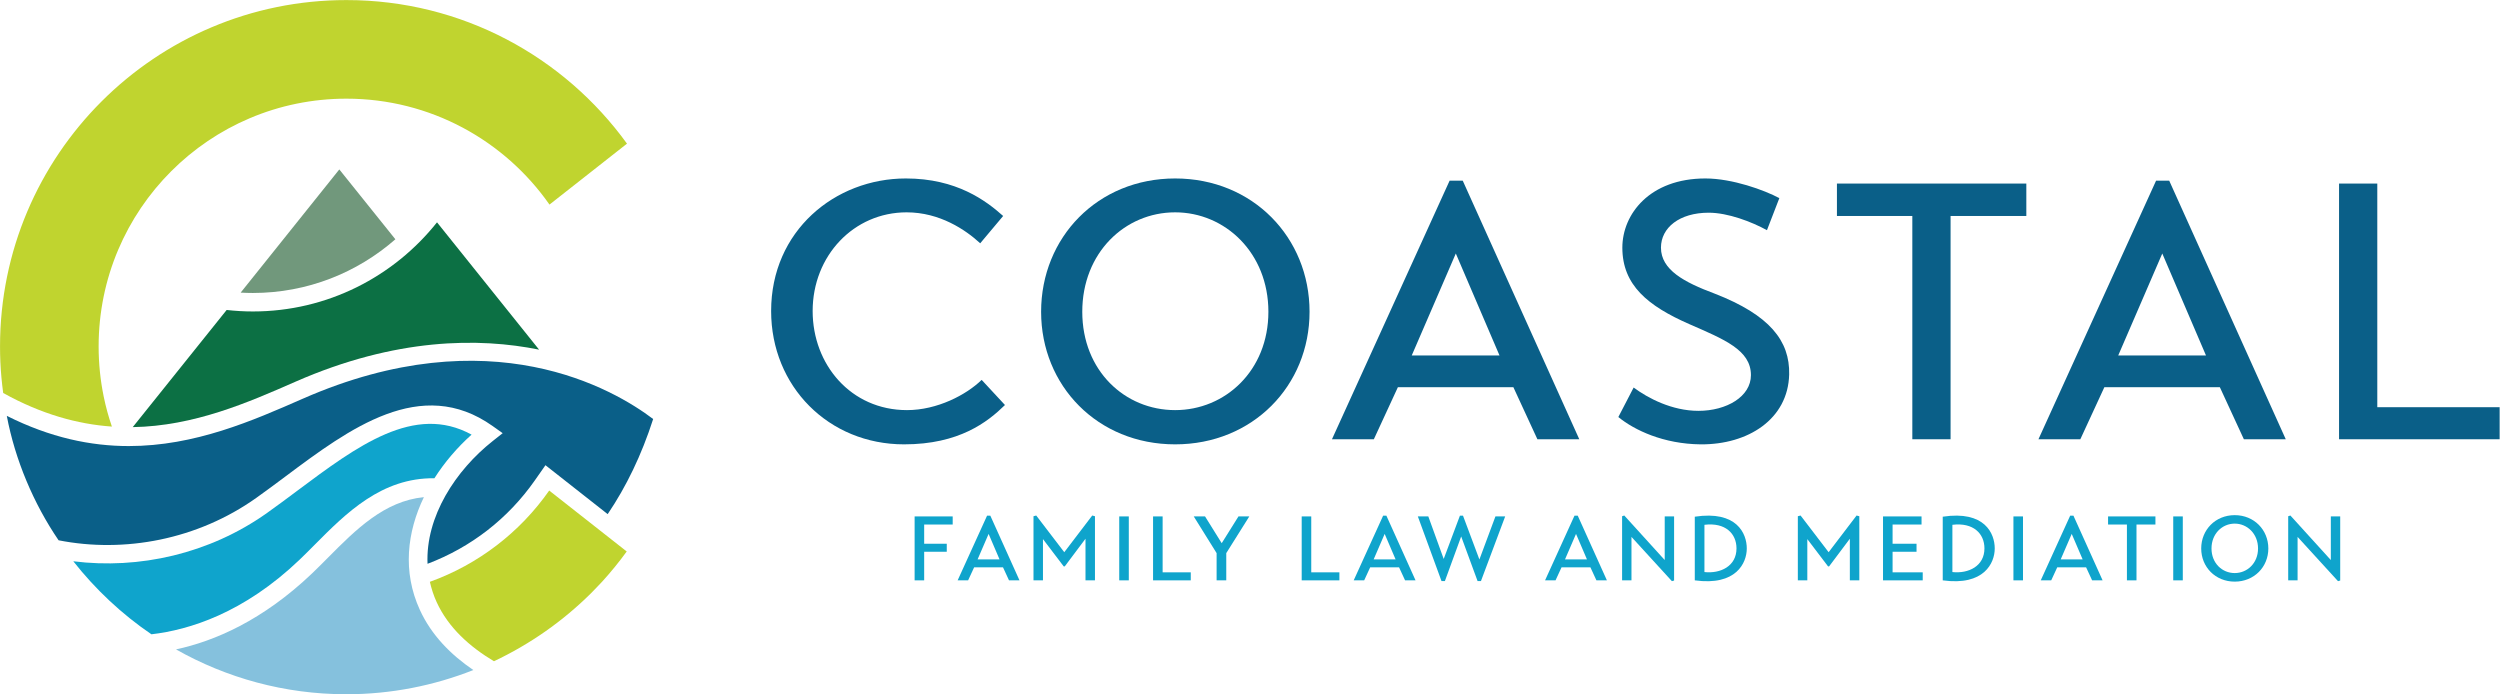 <?xml version="1.0" encoding="UTF-8" standalone="no"?> <svg xmlns="http://www.w3.org/2000/svg" xmlns:xlink="http://www.w3.org/1999/xlink" xmlns:serif="http://www.serif.com/" width="100%" height="100%" viewBox="0 0 2564 712" version="1.1" xml:space="preserve" style="fill-rule:evenodd;clip-rule:evenodd;stroke-linejoin:round;stroke-miterlimit:2;"> <g transform="matrix(1,0,0,1,-365.627,-903.335)"> <g id="Layer-1" serif:id="Layer 1" transform="matrix(4.167,0,0,4.167,0,0)"> <g transform="matrix(1,0,0,1,160.458,282.681)"> <path d="M0,28.051C24.714,17.204 45.216,17.175 59.966,20.159L34.845,-11.177C24.228,2.176 7.861,10.761 -10.484,10.761C-12.663,10.761 -14.811,10.629 -16.929,10.394L-40.044,39.228C-24.929,38.985 -11.627,33.155 0,28.051" style="fill:rgb(12,112,68);fill-rule:nonzero;"></path> </g> <g transform="matrix(1,0,0,1,88.529,225.062)"> <path d="M0,88.451C9.465,93.702 18.376,96.127 26.753,96.713C25.928,94.3 25.247,91.82 24.728,89.281C23.916,85.311 23.489,81.2 23.489,76.99C23.489,43.309 50.793,16.006 84.474,16.006C105.163,16.006 123.43,26.32 134.456,42.074L153.533,27.077C138.046,5.683 112.904,-8.262 84.474,-8.262C37.39,-8.262 -0.779,29.907 -0.779,76.99C-0.779,78.262 -0.751,79.528 -0.696,80.786C-0.582,83.374 -0.339,85.928 0,88.451" style="fill:rgb(192,212,47);fill-rule:nonzero;"></path> </g> <g transform="matrix(-0.626,-0.78,-0.78,0.626,155.652,257.582)"> <path d="M-32.51,-11.604L-10.469,-11.604L-18.917,26.305C-19.585,25.561 -20.239,24.799 -20.872,24.011C-29.264,13.542 -33.044,0.852 -32.51,-11.604" style="fill:rgb(113,152,124);fill-rule:nonzero;"></path> </g> <g transform="matrix(1,0,0,1,195.215,352.068)"> <path d="M0,12.912C2.879,19.195 8.089,23.863 14.1,27.462C22.993,23.269 31.058,17.599 37.962,10.755C38.433,10.283 38.894,9.803 39.354,9.32C39.816,8.841 40.281,8.366 40.731,7.876C42.879,5.515 44.903,3.039 46.779,0.447L27.702,-14.55C20.534,-4.309 10.295,3.609 -1.668,7.913C-1.29,9.588 -0.758,11.259 0,12.912" style="fill:rgb(192,212,47);fill-rule:nonzero;"></path> </g> <g transform="matrix(1,0,0,1,208.985,328.548)"> <path d="M0,-6.911L2.482,-5.149L0.093,-3.264C-9.124,4.01 -16.518,15.378 -16.015,26.999C-5.319,22.948 3.803,15.888 10.384,6.486L13.009,2.734L28.323,14.774C32.901,8.016 36.674,0.216 39.517,-8.635C29.922,-15.904 -0.518,-33.91 -46.695,-13.643C-59.078,-8.207 -73.274,-1.978 -89.55,-1.977C-98.858,-1.977 -108.848,-4.026 -119.568,-9.413C-117.546,1.342 -112.996,12.164 -106.822,21.213C-90.596,24.41 -72.627,21.048 -58.155,10.771C-55.753,9.066 -53.337,7.261 -50.908,5.448C-35.304,-6.206 -17.621,-19.411 0,-6.911" style="fill:rgb(10,95,136);fill-rule:nonzero;"></path> </g> <g transform="matrix(1,0,0,1,161.434,334.348)"> <path d="M0,20.234C1.26,19.032 2.526,17.757 3.817,16.457C11.52,8.704 20.225,-0.01 33.228,0.143C35.768,-3.844 38.904,-7.489 42.376,-10.589C28.312,-18.315 14.229,-7.799 -0.631,3.298C-3.089,5.135 -5.535,6.96 -7.966,8.686C-22.139,18.75 -39.459,22.612 -55.649,20.579C-50.196,27.501 -43.724,33.584 -36.423,38.549C-27.148,37.479 -13.739,33.35 0,20.234" style="fill:rgb(15,164,204);fill-rule:nonzero;"></path> </g> <g transform="matrix(1,0,0,1,191.073,359.919)"> <path d="M0,6.959C-4.307,-2.442 -3.136,-12.19 1,-20.777C-8.756,-19.818 -15.778,-12.758 -22.589,-5.901C-23.909,-4.572 -25.204,-3.268 -26.491,-2.039C-38.689,9.605 -50.583,14.662 -60.013,16.697C-47.616,23.703 -33.327,27.736 -18.098,27.736C-7.06,27.736 3.48,25.604 13.175,21.779C7.633,18.01 2.87,13.223 0,6.959" style="fill:rgb(133,193,221);fill-rule:nonzero;"></path> </g> <g transform="matrix(1,0,0,1,335.091,270.389)"> <path d="M0,46.078C-4.304,50.291 -11.295,55.76 -24.832,55.76C-43.389,55.76 -57.553,41.506 -57.553,22.949C-57.553,3.227 -41.865,-9.682 -24.385,-9.682C-11.922,-9.682 -4.663,-4.214 -0.447,-0.449L-6.096,6.275C-9.683,2.958 -16.047,-1.345 -24.206,-1.345C-37.204,-1.345 -47.335,9.323 -47.335,22.949C-47.335,36.127 -37.92,47.333 -24.115,47.333C-16.674,47.333 -9.503,43.568 -5.737,39.892L0,46.078Z" style="fill:rgb(10,95,136);fill-rule:nonzero;"></path> </g> <g transform="matrix(1,0,0,1,376.976,269.134)"> <path d="M0,48.588C12.283,48.588 22.95,38.906 22.95,24.384C22.95,9.861 12.283,-0.09 0,-0.09C-12.37,-0.09 -22.859,9.861 -22.859,24.384C-22.859,38.906 -12.37,48.588 0,48.588M0,-8.427C19.095,-8.427 33.08,6.096 33.08,24.384C33.08,42.581 19.095,57.015 0,57.015C-19.093,57.015 -32.989,42.581 -32.989,24.384C-32.989,6.096 -19.093,-8.427 0,-8.427" style="fill:rgb(10,95,136);fill-rule:nonzero;"></path> </g> <g transform="matrix(1,0,0,1,435.206,281.864)"> <path d="M0,22.411L21.605,22.411L10.848,-2.69L0,22.411ZM-19.633,43.03L9.324,-20.619L12.551,-20.619L41.238,43.03L30.929,43.03L25.012,30.211L-3.407,30.211L-9.324,43.03L-19.633,43.03Z" style="fill:rgb(10,95,136);fill-rule:nonzero;"></path> </g> <g transform="matrix(1,0,0,1,522.635,313.509)"> <path d="M0,-40.072C-3.766,-42.134 -9.594,-44.375 -14.343,-44.375C-21.516,-44.375 -26.089,-40.7 -26.089,-35.769C-26.089,-30.301 -20.351,-27.253 -12.91,-24.474C0.716,-19.185 5.647,-12.819 5.467,-4.572C5.199,6.454 -4.663,12.73 -16.317,12.64C-25.462,12.55 -32.632,9.144 -36.578,5.917L-32.812,-1.345C-29.316,1.255 -23.399,4.393 -16.856,4.393C-9.951,4.393 -3.945,0.896 -3.945,-4.393C-3.945,-10.579 -10.489,-13.178 -19.095,-16.943C-29.316,-21.425 -35.592,-26.536 -35.592,-35.769C-35.592,-44.016 -28.866,-52.802 -15.152,-52.802C-8.517,-52.802 -0.629,-49.933 3.046,-47.961L0,-40.072Z" style="fill:rgb(10,95,136);fill-rule:nonzero;"></path> </g> <g transform="matrix(1,0,0,1,586.472,316.916)"> <path d="M0,-46.976L-18.645,-46.976L-18.645,7.978L-28.058,7.978L-28.058,-46.976L-46.615,-46.976L-46.615,-54.954L0,-54.954L0,-46.976Z" style="fill:rgb(10,95,136);fill-rule:nonzero;"></path> </g> <g transform="matrix(1,0,0,1,609.088,281.864)"> <path d="M0,22.411L21.605,22.411L10.846,-2.69L0,22.411ZM-19.633,43.03L9.322,-20.619L12.549,-20.619L41.236,43.03L30.926,43.03L25.01,30.211L-3.407,30.211L-9.324,43.03L-19.633,43.03Z" style="fill:rgb(10,95,136);fill-rule:nonzero;"></path> </g> <g transform="matrix(1,0,0,1,702.963,261.962)"> <path d="M0,62.932L-39.523,62.932L-39.523,0L-30.11,0L-30.11,55.044L0,55.044L0,62.932Z" style="fill:rgb(10,95,136);fill-rule:nonzero;"></path> </g> <g transform="matrix(1,0,0,1,312.853,343.886)"> <path d="M0,15.736L0,0L9.37,0L9.37,1.996L2.353,1.996L2.353,6.725L7.912,6.725L7.912,8.697L2.353,8.697L2.353,15.736L0,15.736Z" style="fill:rgb(15,164,204);fill-rule:nonzero;"></path> </g> <g transform="matrix(1,0,0,1,328.352,348.862)"> <path d="M0,5.604L5.402,5.604L2.712,-0.673L0,5.604ZM-4.909,10.759L2.331,-5.155L3.138,-5.155L10.311,10.759L7.733,10.759L6.254,7.554L-0.852,7.554L-2.331,10.759L-4.909,10.759Z" style="fill:rgb(15,164,204);fill-rule:nonzero;"></path> </g> <g transform="matrix(1,0,0,1,342.111,343.663)"> <path d="M0,15.959L0,0.179L0.672,0L7.577,9.033L14.458,0L15.13,0.179L15.13,15.959L12.799,15.959L12.799,5.715L7.689,12.53L7.442,12.53L2.331,5.805L2.331,15.959L0,15.959Z" style="fill:rgb(15,164,204);fill-rule:nonzero;"></path> </g> <g transform="matrix(1,0,0,1,0,91.508)"> <rect x="363.215" y="252.378" width="2.353" height="15.736" style="fill:rgb(15,164,204);"></rect> </g> <g transform="matrix(1,0,0,1,380.82,343.886)"> <path d="M0,15.736L-9.28,15.736L-9.28,0L-6.926,0L-6.926,13.763L0,13.763L0,15.736Z" style="fill:rgb(15,164,204);fill-rule:nonzero;"></path> </g> <g transform="matrix(1,0,0,1,395.228,359.622)"> <path d="M0,-15.736L-5.671,-6.703L-5.671,0L-8.047,0L-8.047,-6.703L-13.673,-15.736L-10.894,-15.736L-6.792,-9.146L-2.667,-15.736L0,-15.736Z" style="fill:rgb(15,164,204);fill-rule:nonzero;"></path> </g> <g transform="matrix(1,0,0,1,417.401,343.886)"> <path d="M0,15.736L-9.28,15.736L-9.28,0L-6.926,0L-6.926,13.763L0,13.763L0,15.736Z" style="fill:rgb(15,164,204);fill-rule:nonzero;"></path> </g> <g transform="matrix(1,0,0,1,425.832,348.862)"> <path d="M0,5.604L5.402,5.604L2.712,-0.673L0,5.604ZM-4.909,10.759L2.331,-5.155L3.138,-5.155L10.311,10.759L7.733,10.759L6.254,7.554L-0.852,7.554L-2.331,10.759L-4.909,10.759Z" style="fill:rgb(15,164,204);fill-rule:nonzero;"></path> </g> <g transform="matrix(1,0,0,1,458.203,359.622)"> <path d="M0,-15.736L-5.963,0.179L-6.792,0.179L-10.827,-10.804L-14.839,0.179L-15.668,0.179L-21.496,-15.736L-18.918,-15.736L-15.13,-5.268L-11.14,-15.915L-10.378,-15.915L-6.343,-5.133L-2.398,-15.736L0,-15.736Z" style="fill:rgb(15,164,204);fill-rule:nonzero;"></path> </g> <g transform="matrix(1,0,0,1,472.929,348.862)"> <path d="M0,5.604L5.402,5.604L2.712,-0.673L0,5.604ZM-4.909,10.759L2.331,-5.155L3.138,-5.155L10.311,10.759L7.733,10.759L6.254,7.554L-0.852,7.554L-2.331,10.759L-4.909,10.759Z" style="fill:rgb(15,164,204);fill-rule:nonzero;"></path> </g> <g transform="matrix(1,0,0,1,499.779,359.6)"> <path d="M0,-15.714L0,0.066L-0.537,0.223L-10.49,-10.67L-10.49,0.022L-12.799,0.022L-12.799,-15.758L-12.261,-15.937L-2.308,-4.976L-2.308,-15.714L0,-15.714Z" style="fill:rgb(15,164,204);fill-rule:nonzero;"></path> </g> <g transform="matrix(1,0,0,1,507.247,345.837)"> <path d="M0,11.745C3.968,12.172 7.89,10.289 7.89,5.918C7.89,2.264 5.134,-0.516 0,0.112L0,11.745ZM-2.376,-1.883C7.98,-3.452 10.423,2.264 10.423,5.94C10.423,9.481 7.823,15.197 -2.376,13.785L-2.376,-1.883Z" style="fill:rgb(15,164,204);fill-rule:nonzero;"></path> </g> <g transform="matrix(1,0,0,1,530.236,343.663)"> <path d="M0,15.959L0,0.179L0.673,0L7.577,9.033L14.458,0L15.131,0.179L15.131,15.959L12.8,15.959L12.8,5.715L7.689,12.53L7.443,12.53L2.332,5.805L2.332,15.959L0,15.959Z" style="fill:rgb(15,164,204);fill-rule:nonzero;"></path> </g> <g transform="matrix(1,0,0,1,560.972,345.859)"> <path d="M0,11.79L0,13.763L-9.773,13.763L-9.773,-1.973L-0.291,-1.973L-0.291,0.023L-7.419,0.023L-7.419,4.752L-1.524,4.752L-1.524,6.725L-7.419,6.725L-7.419,11.79L0,11.79Z" style="fill:rgb(15,164,204);fill-rule:nonzero;"></path> </g> <g transform="matrix(1,0,0,1,568.274,345.837)"> <path d="M0,11.745C3.968,12.172 7.89,10.289 7.89,5.918C7.89,2.264 5.134,-0.516 0,0.112L0,11.745ZM-2.376,-1.883C7.98,-3.452 10.423,2.264 10.423,5.94C10.423,9.481 7.823,15.197 -2.376,13.785L-2.376,-1.883Z" style="fill:rgb(15,164,204);fill-rule:nonzero;"></path> </g> <g transform="matrix(1,0,0,1,0,91.508)"> <rect x="583.297" y="252.378" width="2.354" height="15.736" style="fill:rgb(15,164,204);"></rect> </g> <g transform="matrix(1,0,0,1,594.932,348.862)"> <path d="M0,5.604L5.402,5.604L2.712,-0.673L0,5.604ZM-4.909,10.759L2.331,-5.155L3.138,-5.155L10.311,10.759L7.733,10.759L6.254,7.554L-0.852,7.554L-2.332,10.759L-4.909,10.759Z" style="fill:rgb(15,164,204);fill-rule:nonzero;"></path> </g> <g transform="matrix(1,0,0,1,618.247,357.626)"> <path d="M0,-11.744L-4.662,-11.744L-4.662,1.996L-7.016,1.996L-7.016,-11.744L-11.656,-11.744L-11.656,-13.74L0,-13.74L0,-11.744Z" style="fill:rgb(15,164,204);fill-rule:nonzero;"></path> </g> <g transform="matrix(1,0,0,1,0,91.508)"> <rect x="622.629" y="252.378" width="2.353" height="15.736" style="fill:rgb(15,164,204);"></rect> </g> <g transform="matrix(1,0,0,1,637.764,345.68)"> <path d="M0,12.149C3.071,12.149 5.738,9.728 5.738,6.096C5.738,2.466 3.071,-0.022 0,-0.022C-3.093,-0.022 -5.716,2.466 -5.716,6.096C-5.716,9.728 -3.093,12.149 0,12.149M0,-2.107C4.774,-2.107 8.272,1.524 8.272,6.096C8.272,10.647 4.774,14.256 0,14.256C-4.775,14.256 -8.249,10.647 -8.249,6.096C-8.249,1.524 -4.775,-2.107 0,-2.107" style="fill:rgb(15,164,204);fill-rule:nonzero;"></path> </g> <g transform="matrix(1,0,0,1,663.725,359.6)"> <path d="M0,-15.714L0,0.066L-0.537,0.223L-10.491,-10.67L-10.491,0.022L-12.8,0.022L-12.8,-15.758L-12.261,-15.937L-2.309,-4.976L-2.309,-15.714L0,-15.714Z" style="fill:rgb(15,164,204);fill-rule:nonzero;"></path> </g> </g> </g> </svg> 
